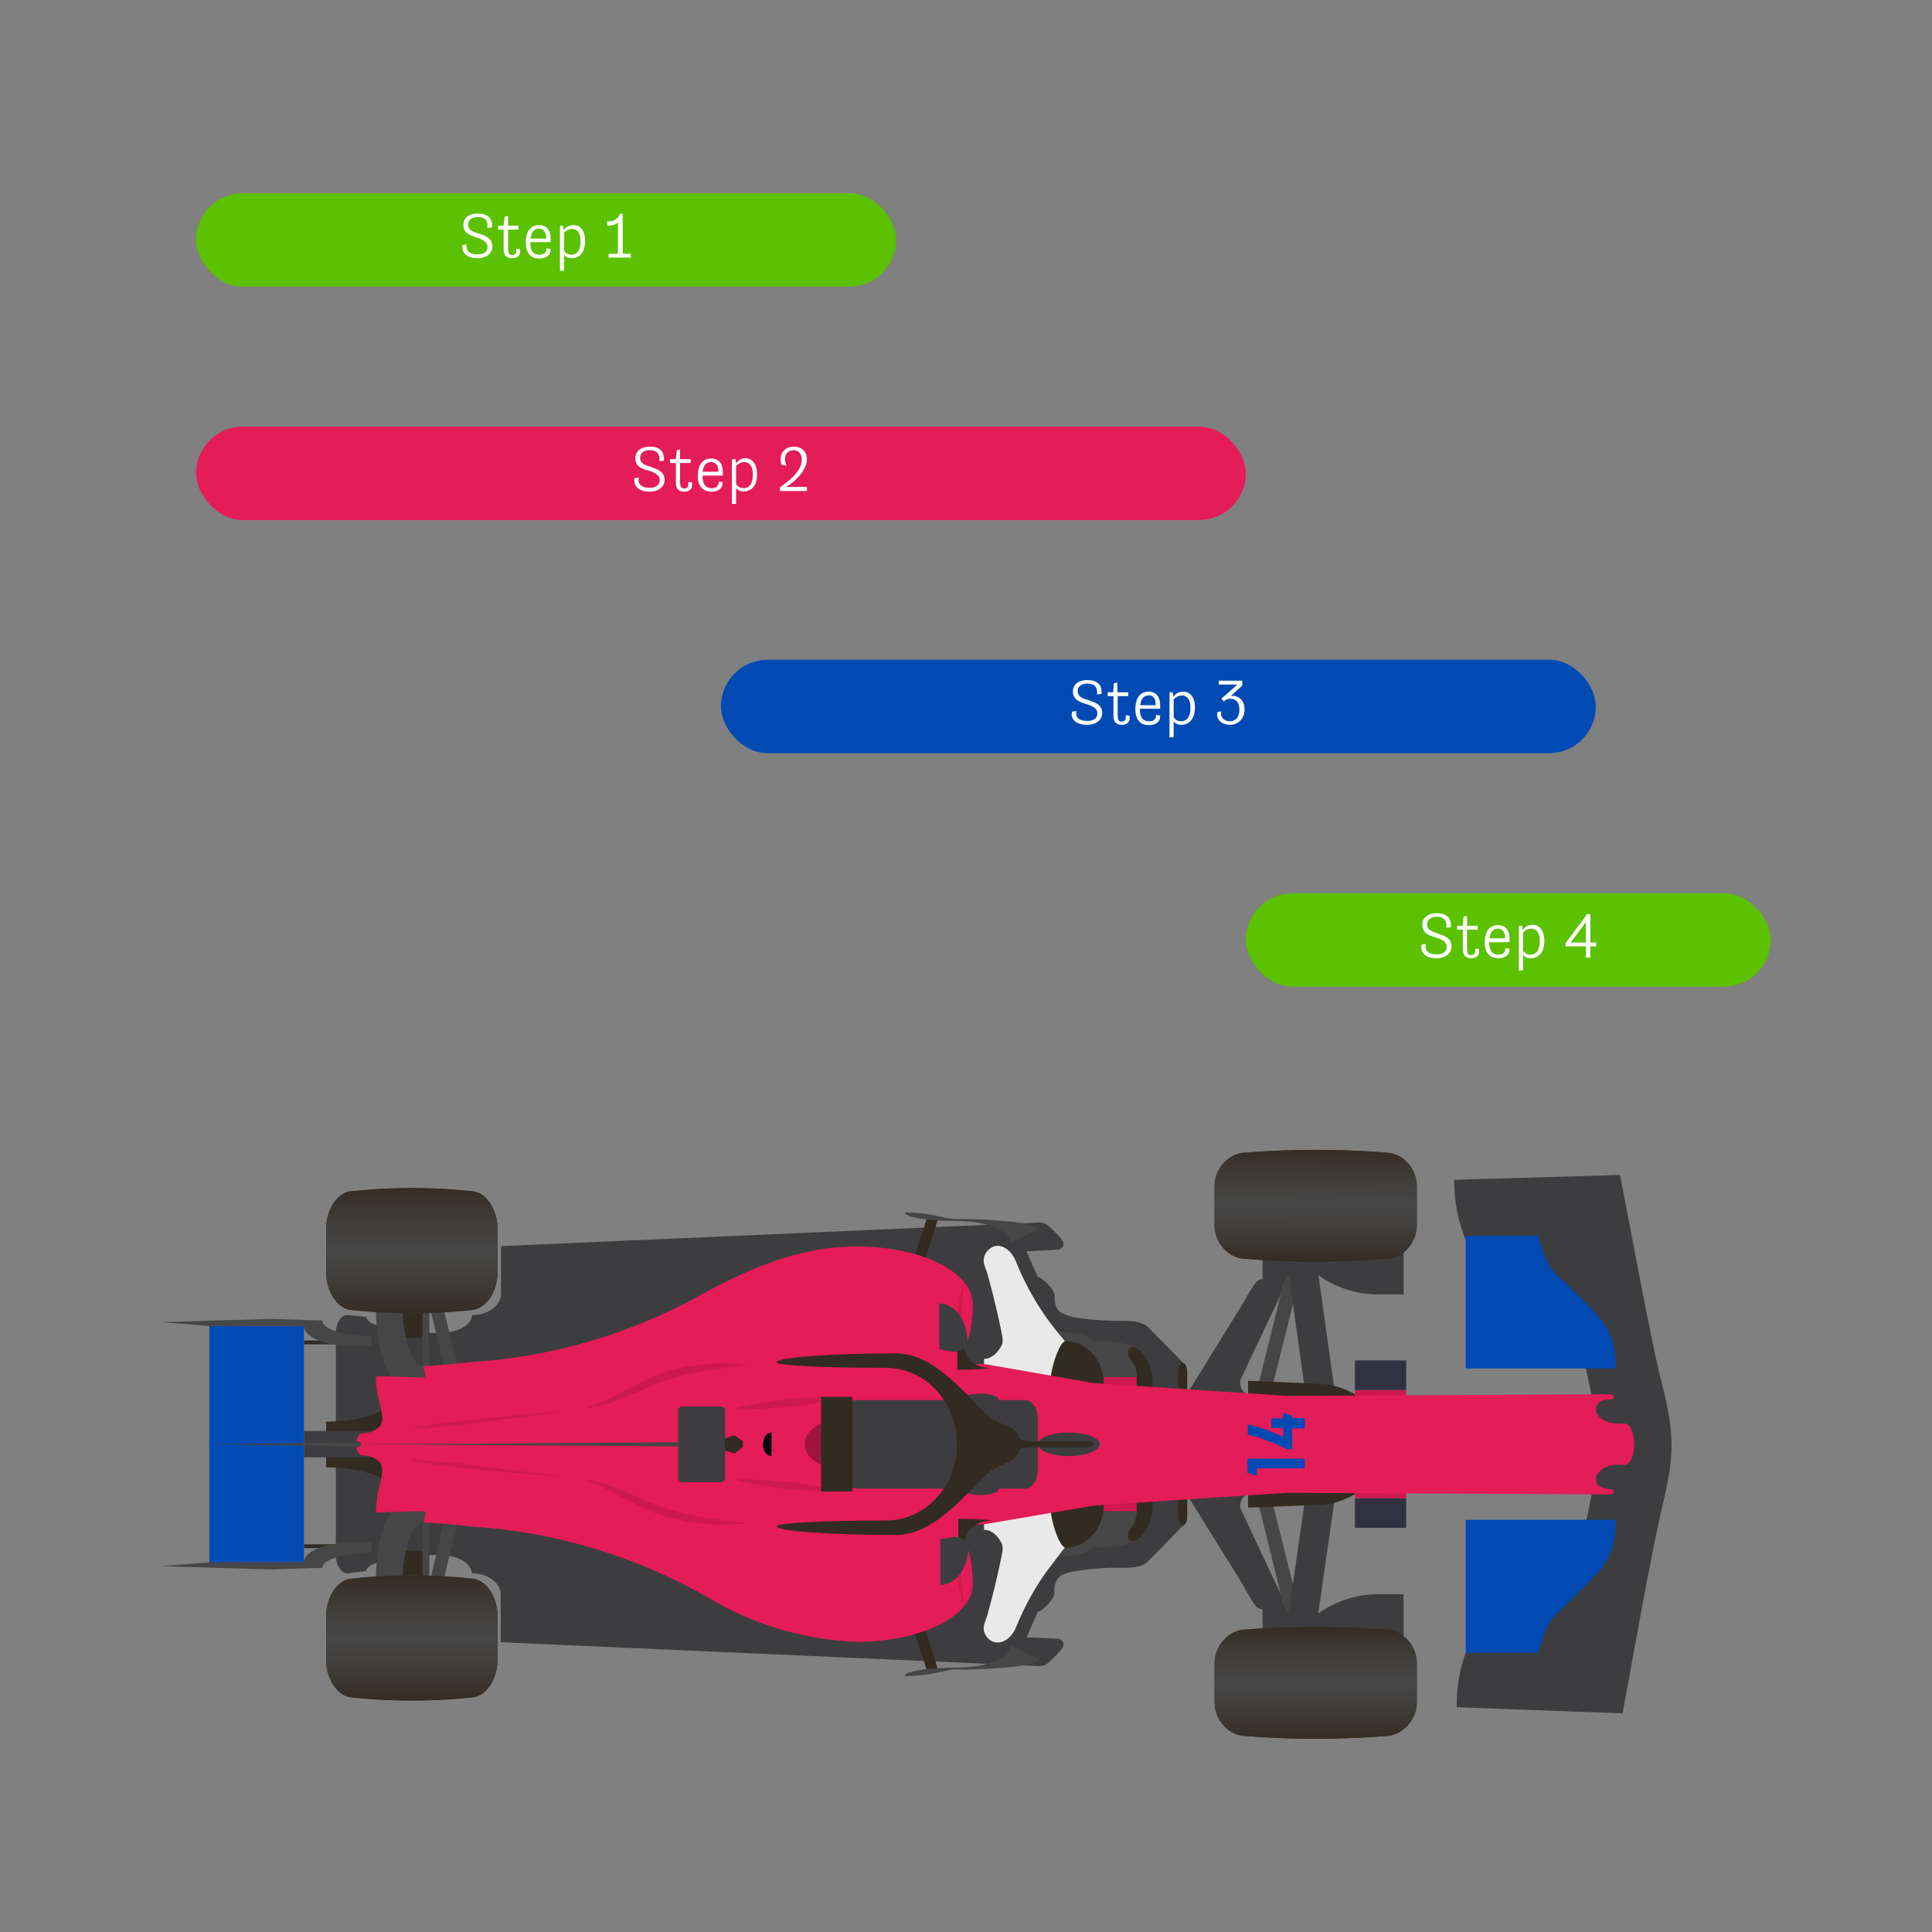 <svg xmlns="http://www.w3.org/2000/svg" width="600" height="600" fill="none"><rect width="100%" height="100%" fill="#808080" stroke="none"/><g clip-path="url(#a)"><path fill="#3D3D3F" d="M367.4 448.5v-25.3l-6.5-6.6-3-3c-.9-1-1.7-2-3-2.5-1.7-.7-3.8-.9-5.7-.9-5.1 0-10.4-.2-15.5-1.1a13 13 0 0 1-4-1.4c-2-1-2.2-3.5-2.2-5.5 0-1.5-3.8-5.6-5.2-5.6l-3.5-8 9.5-.5c.7 0 1.4-.4 1.8-1 .7-1.1-.6-2.5-1.3-3.3-1.2-1.2-2.3-2.4-3.6-3.4-.8-.6-2-.8-2.9-.7L155.6 387v14.8c0 3.6-4 6.6-9 6.6 0 3-4.6 5.6-10.1 5.6-12.6 0-22.7-2.2-22.7-5l-6-.6c-1.9 0-3.5 2.5-3.5 5.6V483c0 3 1.6 5.6 3.6 5.6l5.8-.7c0-2.7 10.2-5 22.8-5 5.5 0 10 2.6 10 5.7 5 0 9 3 9 6.5V510l166.8 7.4c1 0 2.1-.1 2.9-.7 1.3-1 2.4-2.3 3.6-3.5.7-.7 2-2.1 1.3-3.3-.4-.6-1.1-1-1.9-1l-9.4-.4 3.5-8c1.4 0 5.1-4 5.1-5.6 0-2 .3-4.5 2.2-5.6a13 13 0 0 1 4-1.3 83 83 0 0 1 15.6-1.1c1.9 0 4-.2 5.7-.9 1.2-.5 2.1-1.6 3-2.5l3-3 6.4-6.7v-25.3"/><path fill="#322B21" d="M120.7 491.4h12.6v-9.8h-12.6v9.8Z"/><path fill="#464646" d="m137.3 492.4 5.4-21.8-4-1-5.3 21.9 3.9 1ZM131.2 490.1h2V472h-2V490Z"/><path fill="#464646" d="M125 467.4h8.8l-2.2 5.4c-3.6 0-6.6 8.3-6.6 18.6h-8.3c0-13.2 3.7-24 8.3-24Z"/><path fill="#322B21" d="M120.7 415.5h12.6v-9.9h-12.6v9.9Z"/><path fill="#464646" d="m138.8 427.4 3.9-1-5.4-21.7-3.9 1 5.4 21.7ZM131.2 425h2v-18h-2v18Z"/><path fill="#464646" d="M125 429.6h8.8l-2.2-5.3c-3.6 0-6.6-8.4-6.6-18.7h-8.3c0 13.3 3.7 24 8.3 24ZM399.7 502.9l4.3-1-10.3-41.2-4.2 1 10.2 41.2Z"/><path fill="#3D3D3F" d="M435.9 508.1v-13h-8a32.1 32.1 0 0 0-17.8 5.5c-2.2 1.6-4 3.8-7 2.5a8.5 8.5 0 0 1-5-7.3l-13-27.6c0-2.1 1-3.9 2.3-3.9h-18.7l16.5 26.6c1.6 2.6 3 5.5 4.8 7.9.5.7 1.3.9 2.1.9v9.2l43.8-.8Z"/><path fill="#3D3D3F" d="m399.4 506.6 9 1.3 6.8-47.2-9-1.3-6.8 47.2Z"/><path fill="#464646" d="m393.7 436.3 10.3-41-4.3-1.1-10.2 41 4.2 1.1Z"/><path fill="#3D3D3F" d="M435.9 389v13h-8a32.1 32.1 0 0 1-17.8-5.5c-2.2-1.7-4-3.9-7-2.6a8.5 8.5 0 0 0-5 7.4l-13 27.5c0 2.2 1 4 2.3 4h-18.7l16.5-26.7c1.6-2.6 3-5.4 4.8-7.8.5-.7 1.3-1 2.1-1v-9.2l43.8.8Z"/><path fill="#3D3D3F" d="m406.1 437.6 9-1.2-6.6-47.2-9 1.2 6.6 47.2Z"/><path fill="#322B21" d="M430.2 448.5c0 10.4-9.8 18.9-21.9 18.9l-20.7.8 21-.8-21 .8v-39.4l21 .9-21-.9 20.7.9c12.1 0 22 8.4 22 18.8M457.4 499.7h11V497h-11v2.7ZM457.4 505h11v-2.7h-11v2.6ZM457.4 394.8h11V392h-11v2.7ZM457.4 400h11v-2.6h-11v2.6Z"/><path fill="#3D3D3F" d="M519.1 448.6c0-8.8-2.7-17.2-4.6-25.7-4.1-19.2-7.6-38.6-11.4-58l-51.5 1.5c0 9 2.3 18.3 7.5 25.8 3.3 4.8 7.4 8 13 10 3.7 1.3 7.8 5.3 7.8 9.5a13 13 0 0 0 12.6 13.2l5 23.6-4.8 23.5c-7 0-12.5 5.8-12.5 13.1 0 4.2-4 8.2-7.8 9.5-5.5 1.9-9.5 5-12.8 9.9-5 7.4-7.3 16.7-7.2 25.7l51.5 1.9c3.6-19.3 6.9-38.6 10.9-57.8 1.7-8.5 4.4-16.9 4.3-25.7Z"/><path fill="#014AB3" d="M455.2 472h46.6c0 6.2-1.1 11.2-5.2 16-4.2 4.7-8.9 9.1-13.5 13.5-3.5 3.3-5.3 11.8-5.3 11.8h-22.6V472ZM455.2 425h46.6c0-6.1-1.1-11.2-5.2-15.9-4.2-4.8-8.9-9.2-13.5-13.5-3.5-3.3-5.3-11.8-5.3-11.8h-22.6V425Z"/><path fill="#322B21" d="M94.4 480.8h10v-1.2h-10v1.2ZM94.4 417.5h10v-1.2h-10v1.2ZM121.5 448.5V463c0-4-9-7.3-20.2-7.3v-7M121.5 448.5v-14.4c0 4.1-9 7.4-20.2 7.4v7"/><path fill="#3D3D3F" d="M94.4 452.6h22.3v-8.2H94.4v8.2Z"/><path fill="#322B21" d="m288.2 519.8 3.2-1-4.3-13.5-3.3 1 4.4 13.5ZM283.8 390.8l3.3 1 4.3-13.5-3.2-1-4.4 13.5ZM351 478.7c3.9 0 7-5.5 7-12.3h-9.4v12.3h2.5"/><path fill="#464646" d="M324.8 483.5v-14.2h28.3l-.6 3.3c-.6 1.5-2.6 3-2.2 4.7 0 .7.8 1.5 1.5 1.4l-2 .8c-2.7.9-5.8 1-8.6 1-.7 0-1.5 0-2.2.3-.7.3-1.2 1-1.9 1.3-1.7.7-3.9 1-5.8 1.1-.5 0-6.5.5-6.5.3Z"/><path fill="#322B21" d="M351.2 418.3c3.8 0 6.8 5.6 6.8 12.4h-9.3v-12.3h2.5"/><path fill="#464646" d="M325 413.5v14.2h28.2l-.6-3.3c-.6-1.4-2.6-3-2.2-4.7 0-.6.8-1.4 1.5-1.4a14 14 0 0 0-2-.8c-2.7-.8-5.8-1-8.6-1-.7 0-1.5 0-2.2-.3-.7-.3-1.2-.9-1.9-1.2-1.8-.8-4-1-5.8-1.2l-6.5-.3Z"/><path fill="#E9E9E9" d="M305.7 467.3H331l-.3 13.3-.8 1-5 6.6a84.7 84.7 0 0 0-9.5 17.5c-1 2.2-3 4.3-5.5 4.4-2.3.1-4.4-2.1-4.4-4.4 0-1.3.7-2.8 1.1-4a273 273 0 0 0 4.4-18.2c.2-1.2.7-3 .1-4.1-1-2.2-3-4.3-5.5-4.3v-7.8ZM305.7 429.7H331l-.3-13.2-.8-1a84.7 84.7 0 0 1-14.5-24c-1-2.3-3-4.5-5.5-4.6-2.3 0-4.4 2.2-4.4 4.5 0 1.3.7 2.8 1.1 4a273.5 273.5 0 0 1 4.4 18.2c.2 1.2.7 3 .1 4.1-1 2.1-3 4.3-5.5 4.3v7.7Z"/><path fill="#322B21" d="M366 471c0 1.6.5 2.8 1.3 2.8.7 0 1.4-1.2 1.4-2.8v-6.7h-2.8v6.7ZM366 426c0-1.5.5-2.8 1.3-2.8.7 0 1.4 1.3 1.4 2.9v6.6h-2.8v-6.6Z"/><path fill="#E41C57" d="M342.8 469.3H353v-41.6h-10.3v41.6Z"/><path fill="#000" d="M342.8 469.3H353v-41.6h-10.3v41.6Z" opacity=".1"/><path fill="#322B21" d="M326.2 467.4v-37.7c0-5.1 3-13.2 4.7-13.2 6.6 0 11.9 5.9 11.9 13.2v37.7c0 7.3-5.3 13.2-11.9 13.2-1.8 0-4.7-8.1-4.7-13.2Z"/><path fill="#303241" d="M420.8 474.5h15.9v-9.2h-15.9v9.2Z"/><path fill="#E41C57" d="M420.8 465.3h15.9v-33.6h-15.9v33.6Z"/><path fill="#303241" d="M420.8 431.7h15.9v-9.2h-15.9v9.2Z"/><path fill="#000" d="M420.8 465.3h15.9v-33.6h-15.9v33.6Z" opacity=".1"/><path fill="#014AB3" d="M65.1 485.2h29.3v-73.4H65.1v73.4Z"/><path fill="#014AB3" d="M65.1 485.2h10v-73.4H65v73.4Z"/><path fill="#464646" d="m112.2 449.2-47-.7 47-.6v1.3ZM297 517.9c-8.8 0-16 1.1-16 2.6 0 .2 4.8-.2 5.1-.3 2.8-.2 5.3-.8 8-1.4 2-.5 3.9-.3 5.9-.3 3.6-.1 7.1-.2 10.7-.5 3.3-.3 7-.5 10-1.6.3-.1 2.1-1.1 2-1.2l-8.9-4c0 3.7-7.5 6.7-16.7 6.7ZM297 379.2c-8.8 0-16-1.2-16-2.6 0-.2 4.8.2 5.1.2 2.8.2 5.3.9 8 1.5 2 .4 3.9.3 5.9.3 3.6 0 7.1.2 10.7.5 3.3.3 7 .5 10 1.6.3 0 2.1 1 2 1.1l-8.9 4c0-3.6-7.5-6.6-16.7-6.6ZM115.4 482.2c-8.4 0-15.3 2.1-15.3 4.7l-16 .5-34.1-1 15.1-1.2h29.3c0-3.4 6.5-6.1 14.5-6.1h6.5v3ZM115.4 414.9c-8.4 0-15.3-2.1-15.3-4.8l-16-.5-34.1 1 15.1 1.2h29.3c0 3.4 6.5 6.2 14.5 6.2h6.5v-3.1Z"/><path fill="url(#b)" d="M386.2 506.1c14.9-1.2 29.9-1.2 44.8 0 5 .5 9 5.2 9 10.4v12.3c0 5-4 9.8-9 10.3-15 1.2-29.9 1.2-44.8 0-5-.5-9-5.2-9-10.3v-12.3c0-5.2 4-9.9 9-10.4Z"/><path fill="url(#c)" d="M386.2 358c14.9-1.2 29.9-1.2 44.8 0 5 .4 9 5.2 9 10.3v12.3c0 5.1-4 9.9-9 10.3-15 1.2-29.9 1.2-44.8 0-5-.4-9-5.2-9-10.3v-12.3c0-5.1 4-9.9 9-10.3Z"/><path fill="url(#d)" d="M109 490.3c12.6-1.4 25.2-1.4 37.9 0 4.2.5 7.6 5.8 7.6 11.5v13.8c0 5.7-3.4 11-7.6 11.5a177.3 177.3 0 0 1-38 0c-4.2-.5-7.6-5.8-7.6-11.5v-13.8c0-5.7 3.4-11 7.7-11.5Z"/><path fill="url(#e)" d="M109 370c12.6-1.4 25.2-1.4 37.9 0 4.2.4 7.6 5.8 7.6 11.5v13.7c0 5.8-3.4 11-7.6 11.6a177.3 177.3 0 0 1-38 0c-4.2-.5-7.6-5.8-7.6-11.6v-13.7c0-5.8 3.4-11 7.7-11.6Z"/><path fill="url(#f)" d="M386.2 506.1c14.9-1.2 29.9-1.2 44.8 0 5 .5 9 5.2 9 10.4v12.3c0 5-4 9.8-9 10.3-15 1.2-29.9 1.2-44.8 0-5-.5-9-5.2-9-10.3v-12.3c0-5.2 4-9.9 9-10.4Z"/><path fill="url(#g)" d="M386.2 358c14.9-1.2 29.9-1.2 44.8 0 5 .4 9 5.2 9 10.3v12.3c0 5.1-4 9.9-9 10.3-15 1.2-29.9 1.2-44.8 0-5-.4-9-5.2-9-10.3v-12.3c0-5.1 4-9.9 9-10.3Z"/><path fill="url(#h)" d="M109 490.3c12.6-1.4 25.2-1.4 37.9 0 4.2.5 7.6 5.8 7.6 11.5v13.8c0 5.7-3.4 11-7.6 11.5a177.3 177.3 0 0 1-38 0c-4.2-.5-7.6-5.8-7.6-11.5v-13.8c0-5.7 3.4-11 7.7-11.5Z"/><path fill="url(#i)" d="M109 370c12.6-1.4 25.2-1.4 37.9 0 4.2.5 7.6 5.8 7.6 11.5v13.7c0 5.8-3.4 11-7.6 11.6a177.3 177.3 0 0 1-38 0c-4.2-.5-7.6-5.8-7.6-11.6v-13.7c0-5.8 3.4-11 7.7-11.6Z"/><path fill="#E41C57" d="M507.5 448.5c0-3.5-1.3-6.4-3-6.4h-2c-3.8 0-6.9-2-6.9-4.6 0-1.6 1.9-2.9 4.2-2.9.8 0 1.4-.3 1.4-.8 0-.4-.6-.8-1.4-.8l-100.1.5-60.2-4-33.8-5.9h-8.1v-4c2.5 0 4.5-6.5 4.5-14.6 0-10-16.1-17.9-36.1-17.9-17 0-31.8 6.2-46.5 14a169 169 0 0 1-73 21.9c-5 .5-10 1-15 1.3 0 .6 1.3 3.5 0 3.5-2.5 0-12.3-.5-14.7-.4-.2 0 .1 3.2.2 3.5.1 2 .7 3.9 1.1 5.7.5 2 1.2 5-.3 6.5a7.3 7.3 0 0 1-4.8 2c-.8 0-1.4.2-1.8 1l-.6 1.4c.6.1 1.6.3 1.6 1 0 .8-1 1-1.6 1l.6 1.5c.4.7 1 1 1.8 1 1.7.1 3.6.7 4.8 2 1.5 1.5.8 4.6.3 6.4-.4 1.9-1 3.8-1.1 5.8 0 .3-.4 3.5-.2 3.5l14.8-.4c1.2 0 0 2.8 0 3.5 5 .3 10 .7 14.9 1.3a169 169 0 0 1 73 21.8 97.2 97.2 0 0 0 46.5 14c20 0 36.1-8 36.1-17.8 0-8.1-2-14.7-4.5-14.7v-4h8l33.9-5.8 60.2-4 100 .5c.9 0 1.5-.4 1.5-.9 0-.4-.6-.8-1.4-.8-2.3 0-4.2-1.3-4.2-2.8 0-2.6 3-4.7 6.8-4.7h2.2c1.6 0 2.9-2.8 2.9-6.4Z"/><path fill="#464646" d="m210.6 449.2-98.5-.7 98.5-.6v1.3Z"/><path fill="#3D3D3F" d="M211.9 460.3h12c.7 0 1.3-.6 1.3-1.3v-21c0-.7-.6-1.2-1.3-1.2h-12c-.7 0-1.3.5-1.3 1.2v21c0 .7.6 1.3 1.3 1.3ZM331.9 444.9c-5.3 0-9.6 1.6-9.6 3.6s4.3 3.7 9.6 3.7 9.6-1.7 9.6-3.7-4.3-3.6-9.6-3.6Z"/><path fill="#0B060C" d="M237 448.5c0-2 1-3.6 2.6-3.6v7.3c-1.5 0-2.7-1.7-2.7-3.7Z"/><g fill="#000" opacity=".1"><path d="M297.6 477.4a85.7 85.7 0 0 1 1 10.7c0 1.7.1 3.5.3 5.2 0 1 0 1.8.2 2.7a14.5 14.5 0 0 0 .3 2l.2.2.2.2-.3-.1-.2-.3-.3-.6-.5-1.3-.6-2.6a48 48 0 0 1-.7-10.7c0-1.8.1-3.6.4-5.4ZM297.6 419.6a45.3 45.3 0 0 1-.3-10.7 48 48 0 0 1 1.7-9.2l.3-.6.2-.3s.2-.2.3-.1c0 0-.2 0-.2.2l-.2.2-.1.7-.2 1.3-.2 2.6-.4 5.3a317.9 317.9 0 0 1-1 10.6Z"/></g><path fill="#322B21" d="M230.7 448.5v-.9l-2.6-1.9-3 1v3.7l3 1 2.6-2v-.9ZM299.8 478.6c0-3.5 3.5-6.3 7.8-6.3 0-.4-4.5-.6-10-.6v7h2.2Z"/><path fill="#3D3D3F" d="M300.7 480.5c0 6.5-3.9 11.7-8.7 11.7V478l4.3-.7c2.4 0 4.4 1.4 4.4 3.2Z"/><path fill="#322B21" d="M299.5 418.4c0 3.5 3.5 6.4 7.8 6.4 0 .3-4.5.6-10 .6v-7h2.2Z"/><path fill="#3D3D3F" d="M300.4 416.5c0-6.5-3.9-11.7-8.7-11.7V419l4.3.8c2.4 0 4.4-1.5 4.4-3.3Z"/><path fill="#014AB3" d="M390.4 456.2v2l-3-.7V453h17.8v3h-14.8ZM387.5 442.4l2.3.5a53 53 0 0 1 8.7 3.4v-2.8h-3.7v-3h3.7v-1.7l2.8.8v.8h3.9v3.2h-3.9v6.5h-1.5a82.8 82.8 0 0 0-9.6-3.9l-2.7-.6v-3.2Z"/><g fill="#000" opacity=".1"><path d="m181.3 459.5 1.6.2 1.7.3 1.6.4 1.6.5c2.2.6 4.3 1.5 6.3 2.3 4.1 1.8 8 3.7 12.1 5 4.1 1.4 8.4 2.4 12.7 3.1 4.3.8 8.7 1.3 13 1.8a65.7 65.7 0 0 1-26.5-2.5c-4.3-1.4-8.2-3.6-12.1-5.6a80 80 0 0 0-12-5.5ZM261 463.2a126.7 126.7 0 0 1-33-3.7 124 124 0 0 1 33 3.7ZM181.5 437.5c4.3-1.4 8.1-3.4 12-5.4 4-2 7.9-4.2 12.2-5.7a58.8 58.8 0 0 1 26.5-2.4c-4.4.5-8.8 1-13 1.7a90 90 0 0 0-12.7 3.1c-4.1 1.4-8 3.3-12.1 5-2 .9-4.2 1.7-6.3 2.4l-1.6.4-1.7.4-1.6.3-1.7.2ZM261.3 433.8c-2.7.9-5.5 1.4-8.2 2a127.3 127.3 0 0 1-24.9 1.7 123.2 123.2 0 0 1 33-3.7ZM173.7 458.6l-11.5-1-11.4-1-5.8-.6-5.7-.6-2.9-.4-2.8-.4-5.7-1v-.2c2 0 3.9.2 5.8.3l2.9.2 2.8.3c2 .1 3.8.3 5.8.6l5.7.7 11.4 1.5 11.4 1.5v.1ZM173.7 438.4l-11.5 1-11.4 1.1-5.8.5-5.7.7-2.9.4c-1 0-1.9.2-2.8.4l-5.7 1v.1l5.8-.2 2.9-.3 2.8-.2 5.8-.6 5.7-.8 11.4-1.4 11.4-1.6Z"/></g><path fill="#000" d="M249.9 448.5c0-4 4.4-7.2 9.8-7.2v14.4c-5.4 0-9.8-3.2-9.8-7.2Z" opacity=".3"/><path fill="#3D3D3F" d="M256 448.5c0-7.6 4.7-13.7 10.4-13.7h32.3c0-1.2 2.6-2 5.8-2 3.2 0 5.7.8 5.7 2h8c2.3 0 4.1 2.5 4.1 5.7v16c0 3.2-1.8 5.8-4.1 5.8h-8c0 1.1-2.5 2-5.7 2-3.1 0-5.8-.9-5.8-2h-32.3c-5.7 0-10.3-6.2-10.3-13.8Z"/><path fill="#322B21" d="M255 463.2h9.7v-29.4H255v29.4Z"/><path fill="#322B21" d="M297.2 448.5c0-13-9.8-23.7-22-23.7-18.8 0-34-.7-34-1.7 0-1.5 16.5-2.8 37-2.8 11.5 0 20.6 11.6 28.1 18.8 1.7 1.5 3.6 2.6 5.7 3.4 1.7.7 4.5 2 4.5 4.1 0 .6 1.9 1 4.2 1h17c1 0 1.9.4 1.9 1 0 .4-.8.8-1.9.8h-17c-2.3 0-4.2.5-4.2 1 0 2.2-2.8 3.5-4.5 4.2-2 .8-4 1.8-5.7 3.4-7.5 7.2-16.6 18.7-28.1 18.7-20.5 0-37-1.2-37-2.7 0-1 15.2-1.8 34-1.8 12.2 0 22-10.6 22-23.7Z"/></g><rect width="217.4" height="29" x="60.9" y="60" fill="#5BC100" rx="14.5"/><rect width="326" height="29" x="60.9" y="132.5" fill="#E41C57" rx="14.5"/><rect width="271.7" height="29" x="223.9" y="204.9" fill="#014AB3" rx="14.5"/><rect width="163" height="29" x="386.9" y="277.4" fill="#5BC100" rx="14.5"/><path fill="#fff" d="M143.6 76v.8c0 2.2 2 3.4 4.6 3.4 3.2 0 4.7-1.7 4.7-3.7 0-2.6-2.2-3.3-4.3-4-1.7-.5-3.2-1-3.2-2.8 0-1.2.8-2.3 3-2.3 1.8 0 3 .7 3 2.6l-.1.8 1.5-.2v-.7c0-2.2-1.5-3.6-4.4-3.6-2.8 0-4.5 1.4-4.5 3.6 0 2.8 2.7 3.4 4.5 4 2 .7 3 1.4 3 2.8 0 1.2-.7 2.3-3.1 2.3-2.2 0-3.4-.9-3.4-2.3v-.8l-1.3.2Zm11-4.7h1.8v6.1c0 1.6.7 2.8 2.6 2.8 1.8 0 2.8-1 2.5-2.8l-1.2-.2c.2 1.5-.3 2-1.3 2s-1.2-.7-1.2-2.1v-5.8h3.2v-1.2h-3.2v-3l-1.1.2-.3 2.8h-1.7v1.2Zm8.7 4c0 3.4 1.6 5 4.2 5 2.1 0 3.5-1.1 3.5-2.7v-.3l-1.3-.2v.3c0 1.4-1.2 1.7-2.2 1.7-1.5 0-2.8-.7-2.8-3.7v-.2h6.3v-1c0-3-1.5-4.3-3.6-4.3-3.3 0-4.1 3-4.1 5.4Zm4-4.3c1.4 0 2.3 1 2.3 2.8v.3h-4.8c.2-2.3 1.3-3.1 2.6-3.1Zm6.5 13.1h1.4v-5c.5.8 1.4 1.1 2.4 1.1 1.8 0 4.1-1.2 4.1-5.4 0-3.8-2-4.9-3.5-4.9-1.7 0-2.6.8-3.1 1.6l-.2-1.4h-1v14Zm3.9-13c1 0 2.6.5 2.6 3.8 0 3.4-1.5 4.2-2.8 4.2-1 0-1.8-.4-2.3-1.2v-5.6c.4-.5 1.3-1.2 2.5-1.2ZM189 80h6.9v-1.2h-2.5V66.4h-.9c-.7 2-2.5 2.5-3.9 2.3v1.4c1.6 0 2.7-.4 3.3-1v9.7h-2.9V80ZM197 148.5v.7c0 2.3 2 3.5 4.7 3.5 3.1 0 4.7-1.7 4.7-3.7 0-2.6-2.3-3.3-4.3-4-1.7-.6-3.3-1-3.3-2.8 0-1.2.8-2.4 3-2.4 1.9 0 3 .8 3 2.7v.7l1.4-.1v-.7c0-2.3-1.5-3.7-4.3-3.7-2.9 0-4.6 1.5-4.6 3.6 0 2.9 2.7 3.5 4.6 4 2 .7 3 1.5 3 2.9 0 1.1-.8 2.3-3.2 2.3-2.2 0-3.4-1-3.4-2.4l.1-.8-1.3.2Zm11.1-4.7h1.8v6c0 1.7.6 2.9 2.6 2.9 1.8 0 2.7-1 2.4-2.9l-1.2-.1c.3 1.5-.3 2-1.2 2-1 0-1.3-.7-1.3-2.2v-5.7h3.3v-1.2h-3.3v-3l-1 .2-.3 2.8h-1.8v1.2Zm8.6 4c0 3.3 1.7 4.9 4.3 4.9 2 0 3.4-1 3.4-2.7v-.3l-1.2-.1v.2c0 1.4-1.2 1.8-2.3 1.8-1.4 0-2.7-.8-2.7-3.8v-.1h6.3v-1c0-3-1.5-4.3-3.6-4.3-3.4 0-4.2 3-4.2 5.4Zm4.1-4.3c1.4 0 2.3 1 2.3 2.7v.3h-4.9c.3-2.3 1.4-3 2.6-3Zm6.5 13h1.3v-4.9c.6.8 1.5 1 2.5 1 1.7 0 4-1.1 4-5.3 0-3.8-2-5-3.5-5-1.6 0-2.5.9-3 1.6l-.2-1.3h-1.1v14Zm3.8-13c1.1 0 2.7.6 2.7 3.9 0 3.4-1.6 4.2-2.8 4.2-1.1 0-1.8-.5-2.4-1.2v-5.7c.5-.5 1.4-1.2 2.5-1.2Zm11.1 9h8.4v-1.3h-6.4c2.4-1.4 6.4-5 6.4-8.6 0-2.3-1.6-3.9-4.1-3.9-2.7 0-4.1 2-4.1 3.9 0 1 .4 1.8.4 1.8l1.5.2s-.5-.9-.5-2c0-1.6 1-2.8 2.6-2.8 1.5 0 2.6 1 2.6 3 0 3.8-4.7 7-6.8 8.6v1ZM333 221l-.2.7c0 2.2 2 3.4 4.7 3.4 3.2 0 4.8-1.7 4.8-3.7 0-2.6-2.3-3.3-4.4-4-1.7-.5-3.2-1-3.2-2.8 0-1.2.8-2.3 3-2.3 1.8 0 3 .7 3 2.6v.8l1.4-.2v-.7c0-2.2-1.5-3.6-4.4-3.6-2.8 0-4.5 1.4-4.5 3.6 0 2.8 2.7 3.4 4.6 4 2 .7 3 1.4 3 2.8 0 1.2-.8 2.3-3.2 2.3-2.2 0-3.4-.9-3.4-2.3l.1-.8-1.4.2Zm11-4.8h1.8v6.1c0 1.6.6 2.8 2.6 2.8 1.7 0 2.7-1 2.4-2.8l-1.2-.2c.2 1.5-.3 2-1.3 2s-1.2-.7-1.2-2.1v-5.8h3.3V215H347v-3l-1.1.2-.2 2.8H344v1.2Zm8.6 4c0 3.4 1.6 5 4.2 5 2.1 0 3.5-1 3.5-2.7v-.3l-1.3-.2v.3c0 1.4-1.2 1.7-2.2 1.7-1.4 0-2.8-.7-2.8-3.7v-.2h6.3v-1c0-3-1.5-4.3-3.6-4.3-3.3 0-4.1 3-4.1 5.4Zm4-4.3c1.5 0 2.3 1 2.3 2.8v.3h-4.8c.3-2.3 1.3-3 2.6-3Zm6.6 13.1h1.3v-5c.5.8 1.4 1.1 2.4 1.1 1.8 0 4.2-1.2 4.2-5.4 0-3.8-2-4.9-3.6-4.9-1.7 0-2.5.8-3.1 1.6l-.2-1.4h-1v14Zm3.8-13c1.1 0 2.7.5 2.7 3.8 0 3.4-1.6 4.2-2.9 4.2-1 0-1.7-.4-2.3-1.2v-5.6c.5-.5 1.3-1.2 2.5-1.2Zm11.1 5-.1.9c0 2 1.8 3.2 4 3.2 2.4 0 4.5-1.8 4.5-4.8 0-2.6-1.6-4.2-3.8-4.2h-.4l3.5-3.2v-1.5h-7.3v1.2h5.8l-5 4.4.8.8c.7-.6 1.3-.8 2-.8 1.9 0 2.8 1.3 2.8 3.4 0 2.7-1.5 3.6-3 3.6s-2.7-1-2.7-2.4l.1-.7-1.2.2ZM441.4 293.4v.7c0 2.3 2 3.5 4.6 3.5 3.2 0 4.8-1.7 4.8-3.7 0-2.6-2.3-3.3-4.3-4-1.7-.6-3.3-1-3.3-2.8 0-1.2.8-2.4 3-2.4 1.8 0 3 .8 3 2.7v.7l1.4-.1v-.7c0-2.3-1.5-3.7-4.4-3.7-2.8 0-4.5 1.5-4.5 3.6 0 2.9 2.7 3.5 4.6 4.1 2 .6 3 1.4 3 2.8 0 1.1-.8 2.3-3.2 2.3-2.2 0-3.4-1-3.4-2.4l.1-.8-1.4.2Zm11.1-4.7h1.8v6c0 1.7.6 2.9 2.6 2.9 1.8 0 2.7-1 2.4-2.9l-1.2-.1c.3 1.5-.3 2-1.3 2s-1.2-.7-1.2-2.2v-5.7h3.3v-1.2h-3.3v-3l-1.1.2-.2 2.8h-1.8v1.2Zm8.6 4c0 3.3 1.6 4.9 4.2 4.9 2.1 0 3.5-1 3.5-2.7v-.3l-1.3-.1v.2c0 1.4-1.2 1.8-2.2 1.8-1.4 0-2.8-.8-2.8-3.8v-.1h6.3v-1c0-3-1.5-4.3-3.6-4.3-3.3 0-4.1 3-4.1 5.4Zm4-4.3c1.5 0 2.3 1 2.3 2.7v.3h-4.8c.3-2.3 1.3-3 2.6-3Zm6.6 13h1.3v-4.9c.5.8 1.4 1.1 2.4 1.1 1.8 0 4.2-1.2 4.2-5.4 0-3.8-2-5-3.6-5-1.7 0-2.5.9-3.1 1.6l-.2-1.3h-1v14Zm3.8-13c1.1 0 2.7.6 2.7 3.9 0 3.4-1.6 4.2-2.9 4.2-1 0-1.7-.5-2.3-1.2v-5.7c.5-.5 1.3-1.2 2.5-1.2Zm10.7 5.5h6.3v3.5h1.4v-3.5h1.8v-1.2h-1.8v-8.8h-1l-6.7 9v1Zm1.6-1.2 4.7-6.3v6.3h-4.7Z"/><defs><linearGradient id="b" x1="440.1" x2="377.1" y1="522.6" y2="522.6" gradientUnits="userSpaceOnUse"><stop stop-color="#322B21"/><stop offset=".2" stop-color="#363129"/><stop offset=".5" stop-color="#434342"/><stop offset=".5" stop-color="#464646"/><stop offset=".5" stop-color="#434342"/><stop offset=".8" stop-color="#363129"/><stop offset="1" stop-color="#322B21"/></linearGradient><linearGradient id="c" x1="519.1" x2="519" y1="374.4" y2="374.4" gradientUnits="userSpaceOnUse"><stop stop-color="#322B21"/><stop offset=".2" stop-color="#363129"/><stop offset=".5" stop-color="#434342"/><stop offset=".5" stop-color="#464646"/><stop offset=".5" stop-color="#434342"/><stop offset=".8" stop-color="#363129"/><stop offset="1" stop-color="#322B21"/></linearGradient><linearGradient id="d" x1="154.5" x2="101.3" y1="508.7" y2="508.7" gradientUnits="userSpaceOnUse"><stop stop-color="#322B21"/><stop offset=".2" stop-color="#363129"/><stop offset=".5" stop-color="#434342"/><stop offset=".5" stop-color="#464646"/><stop offset=".5" stop-color="#434342"/><stop offset=".8" stop-color="#363129"/><stop offset="1" stop-color="#322B21"/></linearGradient><linearGradient id="e" x1="154.5" x2="101.3" y1="388.4" y2="388.4" gradientUnits="userSpaceOnUse"><stop stop-color="#322B21"/><stop offset=".2" stop-color="#363129"/><stop offset=".5" stop-color="#434342"/><stop offset=".5" stop-color="#464646"/><stop offset=".5" stop-color="#434342"/><stop offset=".8" stop-color="#363129"/><stop offset="1" stop-color="#322B21"/></linearGradient><linearGradient id="f" x1="408.6" x2="408.6" y1="505.2" y2="540" gradientUnits="userSpaceOnUse"><stop stop-color="#322B21"/><stop offset="0" stop-color="#342D24"/><stop offset=".3" stop-color="#413F3D"/><stop offset=".5" stop-color="#464646"/><stop offset=".7" stop-color="#413F3D"/><stop offset="1" stop-color="#342D24"/><stop offset="1" stop-color="#322B21"/></linearGradient><linearGradient id="g" x1="519.1" x2="519" y1="357.1" y2="391.8" gradientUnits="userSpaceOnUse"><stop stop-color="#322B21"/><stop offset="0" stop-color="#342D24"/><stop offset=".3" stop-color="#413F3D"/><stop offset=".5" stop-color="#464646"/><stop offset=".7" stop-color="#413F3D"/><stop offset="1" stop-color="#342D24"/><stop offset="1" stop-color="#322B21"/></linearGradient><linearGradient id="h" x1="127.9" x2="127.9" y1="489.3" y2="528.1" gradientUnits="userSpaceOnUse"><stop stop-color="#322B21"/><stop offset="0" stop-color="#342D24"/><stop offset=".3" stop-color="#413F3D"/><stop offset=".5" stop-color="#464646"/><stop offset=".7" stop-color="#413F3D"/><stop offset="1" stop-color="#342D24"/><stop offset="1" stop-color="#322B21"/></linearGradient><linearGradient id="i" x1="127.9" x2="127.9" y1="368.9" y2="407.8" gradientUnits="userSpaceOnUse"><stop stop-color="#322B21"/><stop offset="0" stop-color="#342D24"/><stop offset=".3" stop-color="#413F3D"/><stop offset=".5" stop-color="#464646"/><stop offset=".7" stop-color="#413F3D"/><stop offset="1" stop-color="#342D24"/><stop offset="1" stop-color="#322B21"/></linearGradient><clipPath id="a"><path fill="#fff" d="M519.1 540h-469V357.1h469z"/></clipPath></defs></svg>